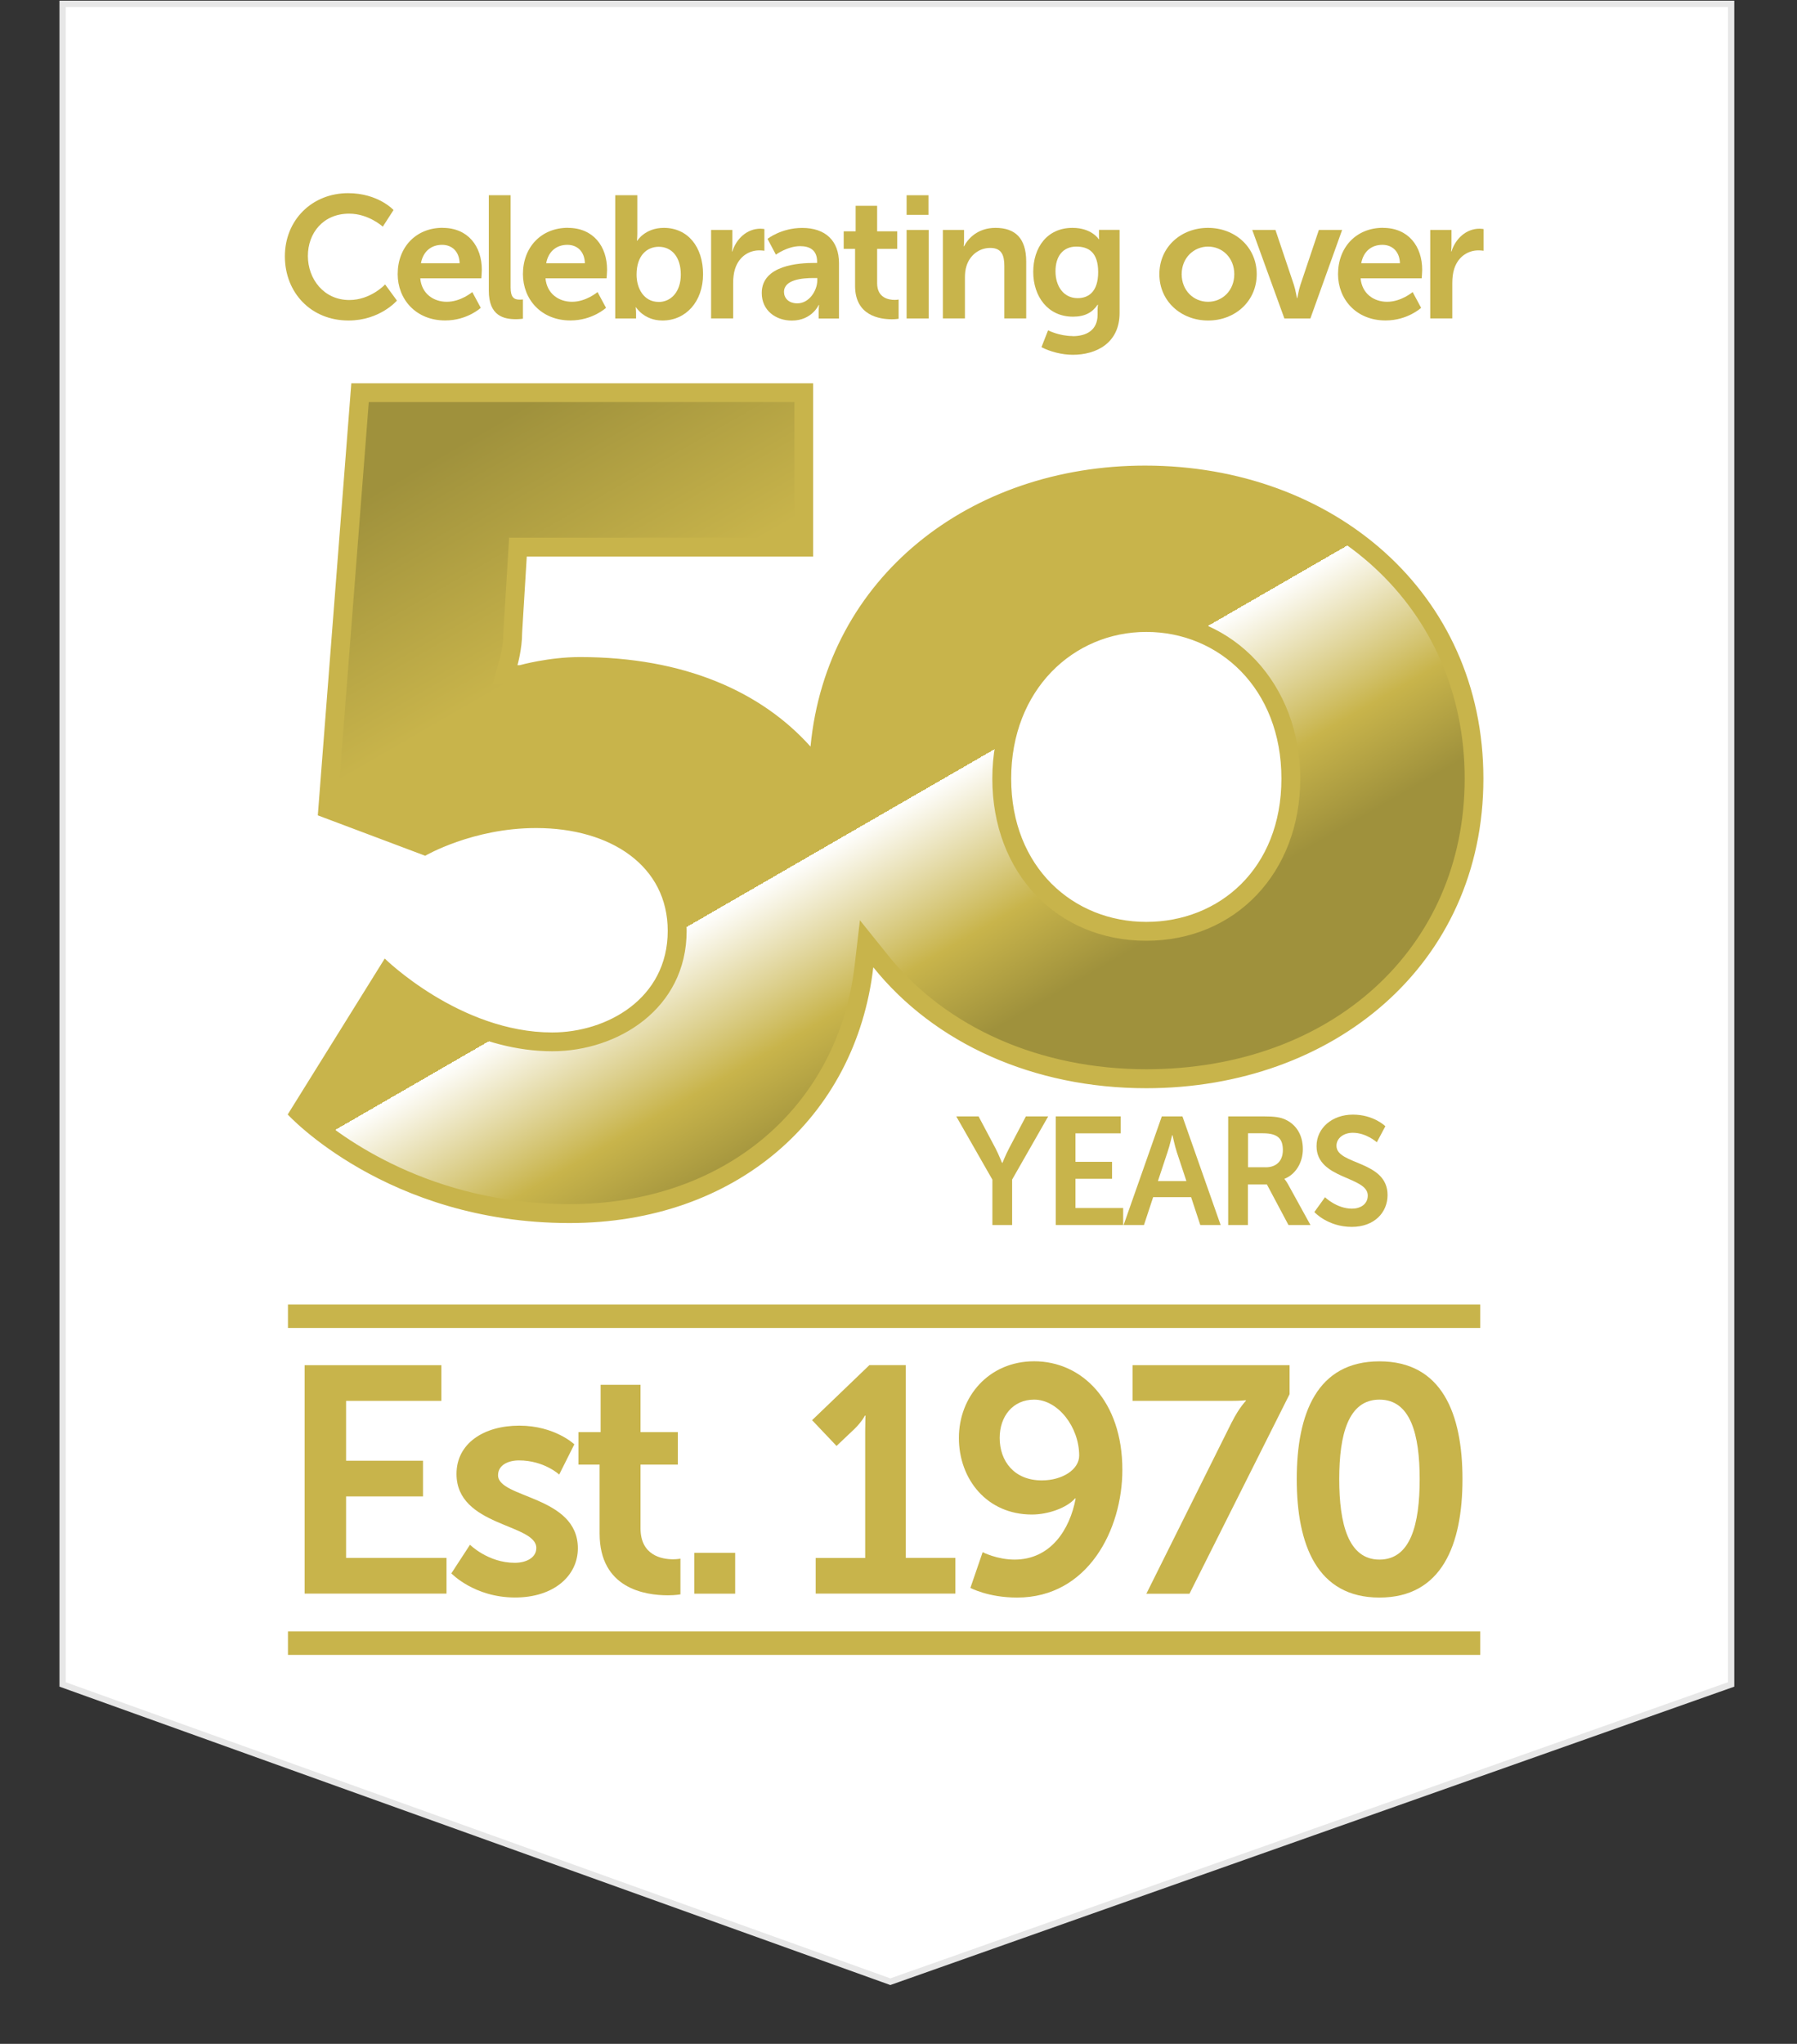 <?xml version="1.0" encoding="UTF-8"?>
<svg id="Layer_1" xmlns="http://www.w3.org/2000/svg" width="285.94" height="325.15" version="1.1" xmlns:xlink="http://www.w3.org/1999/xlink" viewBox="0 0 285.94 325.15">
  <rect x="0" y="0" width="285.94" height="325.15" fill="#333333" stroke="none"/>
  <!-- Generator: Adobe Illustrator 29.3.1, SVG Export Plug-In . SVG Version: 2.1.0 Build 151)  -->
  <defs>
    <style>
      .st0 {
        fill: #c8b44b;
      }

      .st1 {
        fill: #fff;
        stroke: #e7e7e7;
        stroke-miterlimit: 10;
      }

      .st2 {
        fill: url(#linear-gradient);
      }
    </style>
    <linearGradient id="linear-gradient" x1="84.92" y1="46.54" x2="159.23" y2="175.25" gradientUnits="userSpaceOnUse">
      <stop offset=".1" stop-color="#9f913c"/>
      <stop offset=".35" stop-color="#c8b44b"/>
      <stop offset=".67" stop-color="#c8b44b"/>
      <stop offset=".67" stop-color="#fff"/>
      <stop offset=".83" stop-color="#c8b44b"/>
      <stop offset=".93" stop-color="#9f913c"/>
    </linearGradient>
  </defs>
  <polygon class="st1" points="275.46 267.97 141.67 315.26 9.96 267.97 9.96 .61 275.46 .61 275.46 267.97"/>
  <g>
    <path class="st0" d="M55.39,30.73c4.78,0,7.23,2.68,7.23,2.68l-1.71,2.65s-2.24-2.07-5.35-2.07c-4.14,0-6.57,3.09-6.57,6.73s2.51,7.01,6.6,7.01c3.4,0,5.69-2.48,5.69-2.48l1.88,2.57s-2.7,3.17-7.7,3.17c-5.99,0-10.13-4.44-10.13-10.21s4.31-10.05,10.07-10.05Z"/>
    <path class="st0" d="M70.43,36.25c4.06,0,6.24,2.95,6.24,6.68,0,.41-.08,1.35-.08,1.35h-9.72c.22,2.46,2.13,3.73,4.22,3.73,2.26,0,4.06-1.55,4.06-1.55l1.35,2.51s-2.15,2.01-5.66,2.01c-4.66,0-7.56-3.37-7.56-7.37,0-4.33,2.95-7.37,7.15-7.37ZM73.14,41.88c-.06-1.9-1.24-2.93-2.79-2.93-1.79,0-3.04,1.1-3.37,2.93h6.16Z"/>
    <path class="st0" d="M77.77,31.06h3.48v14.68c0,1.55.52,1.93,1.44,1.93.28,0,.52-.03.52-.03v3.06s-.52.08-1.1.08c-1.93,0-4.33-.5-4.33-4.53v-15.21Z"/>
    <path class="st0" d="M90.36,36.25c4.06,0,6.24,2.95,6.24,6.68,0,.41-.08,1.35-.08,1.35h-9.72c.22,2.46,2.13,3.73,4.22,3.73,2.26,0,4.06-1.55,4.06-1.55l1.35,2.51s-2.15,2.01-5.66,2.01c-4.66,0-7.56-3.37-7.56-7.37,0-4.33,2.95-7.37,7.15-7.37ZM93.07,41.88c-.06-1.9-1.24-2.93-2.79-2.93-1.79,0-3.04,1.1-3.37,2.93h6.16Z"/>
    <path class="st0" d="M97.9,31.06h3.51v6.04c0,.69-.06,1.19-.06,1.19h.06s1.24-2.04,4.22-2.04c3.81,0,6.24,3.01,6.24,7.37s-2.73,7.37-6.46,7.37c-2.93,0-4.2-2.1-4.2-2.1h-.06s.06.41.06.97v.8h-3.31v-19.6ZM104.8,48.04c1.93,0,3.53-1.57,3.53-4.36s-1.44-4.42-3.51-4.42c-1.82,0-3.53,1.32-3.53,4.44,0,2.18,1.16,4.33,3.51,4.33Z"/>
    <path class="st0" d="M113.16,36.58h3.37v2.43c0,.52-.06.99-.06.99h.06c.63-2.01,2.32-3.62,4.47-3.62.33,0,.63.06.63.06v3.45s-.36-.06-.83-.06c-1.49,0-3.17.86-3.84,2.95-.22.69-.3,1.46-.3,2.29v5.58h-3.51v-14.08Z"/>
    <path class="st0" d="M129.55,41.83h.47v-.19c0-1.85-1.16-2.48-2.7-2.48-2.01,0-3.86,1.35-3.86,1.35l-1.33-2.51s2.18-1.74,5.52-1.74c3.7,0,5.85,2.04,5.85,5.6v8.81h-3.23v-1.16c0-.55.06-.99.06-.99h-.06s-1.08,2.48-4.28,2.48c-2.51,0-4.78-1.57-4.78-4.39,0-4.47,6.04-4.78,8.34-4.78ZM126.88,48.26c1.85,0,3.17-1.99,3.17-3.7v-.33h-.61c-1.79,0-4.69.25-4.69,2.21,0,.94.69,1.82,2.13,1.82Z"/>
    <path class="st0" d="M136.07,39.59h-1.82v-2.79h1.9v-4.06h3.42v4.06h3.2v2.79h-3.2v5.47c0,2.32,1.82,2.65,2.79,2.65.39,0,.63-.06.63-.06v3.06s-.41.08-1.08.08c-1.96,0-5.85-.58-5.85-5.3v-5.91Z"/>
    <path class="st0" d="M144.26,31.06h3.48v3.12h-3.48v-3.12ZM144.26,36.58h3.51v14.08h-3.51v-14.08Z"/>
    <path class="st0" d="M150.03,36.58h3.37v1.63c0,.52-.06.97-.06.97h.06c.61-1.19,2.15-2.93,5-2.93,3.12,0,4.89,1.63,4.89,5.35v9.05h-3.48v-8.34c0-1.71-.44-2.87-2.24-2.87s-3.26,1.19-3.78,2.87c-.19.58-.25,1.21-.25,1.88v6.46h-3.51v-14.08Z"/>
    <path class="st0" d="M170.68,53.48c2.15,0,3.97-.91,3.97-3.42v-.83c0-.33.06-.75.06-.75h-.06c-.83,1.24-2.04,1.9-3.92,1.9-4.03,0-6.32-3.26-6.32-7.12s2.18-7.01,6.24-7.01c3.06,0,4.17,1.79,4.17,1.79h.08s-.03-.17-.03-.39v-1.08h3.28v13.22c0,4.83-3.75,6.65-7.43,6.65-1.77,0-3.64-.5-5-1.21l1.05-2.68s1.77.91,3.89.91ZM174.74,43.29c0-3.2-1.57-4.06-3.48-4.06-2.13,0-3.31,1.55-3.31,3.92s1.27,4.28,3.53,4.28c1.68,0,3.26-.97,3.26-4.14Z"/>
    <path class="st0" d="M192.21,36.25c4.31,0,7.76,3.06,7.76,7.37s-3.45,7.37-7.73,7.37-7.76-3.04-7.76-7.37,3.45-7.37,7.73-7.37ZM192.23,48.01c2.26,0,4.17-1.77,4.17-4.39s-1.9-4.39-4.17-4.39-4.2,1.79-4.2,4.39,1.9,4.39,4.2,4.39Z"/>
    <path class="st0" d="M199.25,36.58h3.7l2.93,8.72c.28.83.47,2.13.5,2.13h.05s.22-1.3.5-2.13l2.93-8.72h3.7l-5.05,14.08h-4.14l-5.11-14.08Z"/>
    <path class="st0" d="M220.06,36.25c4.06,0,6.24,2.95,6.24,6.68,0,.41-.08,1.35-.08,1.35h-9.72c.22,2.46,2.13,3.73,4.22,3.73,2.26,0,4.06-1.55,4.06-1.55l1.35,2.51s-2.15,2.01-5.66,2.01c-4.66,0-7.56-3.37-7.56-7.37,0-4.33,2.95-7.37,7.15-7.37ZM222.76,41.88c-.06-1.9-1.24-2.93-2.79-2.93-1.79,0-3.04,1.1-3.37,2.93h6.16Z"/>
    <path class="st0" d="M227.59,36.58h3.37v2.43c0,.52-.06.99-.06.99h.06c.63-2.01,2.32-3.62,4.47-3.62.33,0,.63.06.63.06v3.45s-.36-.06-.83-.06c-1.49,0-3.17.86-3.84,2.95-.22.69-.3,1.46-.3,2.29v5.58h-3.51v-14.08Z"/>
  </g>
  <g>
    <path class="st0" d="M157.9,187.65l-5.74-10.05h3.55l2.7,5.09c.56,1.07,1.02,2.34,1.05,2.31h.05s.49-1.24,1.05-2.31l2.68-5.09h3.55l-5.74,10.05v7.23h-3.14v-7.23Z"/>
    <path class="st0" d="M167.99,177.6h10.34v2.7h-7.2v4.53h5.82v2.7h-5.82v4.65h7.59v2.7h-10.73v-17.28Z"/>
    <path class="st0" d="M189.55,190.45h-6.06l-1.46,4.43h-3.24l6.08-17.28h3.28l6.08,17.28h-3.24l-1.46-4.43ZM186.51,180.59s-.39,1.7-.73,2.68l-1.53,4.62h4.53l-1.53-4.62c-.32-.97-.68-2.68-.68-2.68h-.05Z"/>
    <path class="st0" d="M195.44,177.6h5.57c1.87,0,2.73.15,3.48.49,1.73.78,2.82,2.43,2.82,4.72,0,2.07-1.09,3.99-2.92,4.72v.05s.24.24.58.85l3.55,6.45h-3.5l-3.43-6.45h-3.02v6.45h-3.14v-17.28ZM201.4,185.7c1.68,0,2.73-1,2.73-2.73s-.71-2.68-3.16-2.68h-2.38v5.4h2.82Z"/>
    <path class="st0" d="M210.82,190.45s1.87,1.83,4.31,1.83c1.31,0,2.51-.68,2.51-2.09,0-3.09-8.15-2.55-8.15-7.86,0-2.87,2.48-5.01,5.79-5.01s5.16,1.85,5.16,1.85l-1.36,2.55s-1.65-1.51-3.82-1.51c-1.46,0-2.6.85-2.6,2.07,0,3.07,8.13,2.31,8.13,7.84,0,2.75-2.09,5.06-5.69,5.06-3.84,0-5.96-2.36-5.96-2.36l1.7-2.36Z"/>
  </g>
  <g>
    <path class="st2" d="M90.64,193.08c-24.49,0-39.43-12.66-42.93-15.99l13.86-22.27c3.63,3.12,13.94,10.94,26.32,10.94,9.64,0,19.88-6.19,19.88-17.67,0-10.68-9.02-17.85-22.45-17.85-8.81,0-15.67,3.18-17.75,4.27l-15.39-5.79,5.13-66.22h70.62v24.56h-45.48l-.82,13.54c0,2.43-.67,4.8-.68,4.82l-.55,1.91h2.56l.2-.06s4.47-1.23,9.15-1.23c15.21,0,27.52,4.75,35.58,13.74l2.29,2.55.32-3.41c2.43-25.52,23.7-43.35,51.74-43.35,30.33,0,52.34,20.31,52.34,48.3s-21.94,47.75-52.16,47.75c-17.32,0-32.72-6.81-42.25-18.68l-2.24-2.79-.42,3.56c-2.75,23.55-21.58,39.37-46.85,39.37ZM182.4,99.04c-13.33,0-23,10.45-23,24.84s9.67,24.29,23,24.29,23-10.21,23-24.29-9.67-24.84-23-24.84Z"/>
    <path class="st0" d="M126.41,63.98v21.56h-45.4l-.17,2.82-.74,12.13v.09s0,.09,0,.09c0,2.1-.61,4.3-.62,4.32l-1.09,3.82h4.76s.39-.11.39-.11c.04-.01,4.29-1.18,8.75-1.18,14.78,0,26.69,4.58,34.46,13.24l4.57,5.1.65-6.82c1.16-12.23,6.71-22.75,16.05-30.42,9.08-7.46,21.23-11.57,34.2-11.57,29.46,0,50.84,19.68,50.84,46.8s-21.31,46.25-50.66,46.25c-16.86,0-31.84-6.6-41.08-18.11l-4.49-5.59-.83,7.12c-2.65,22.75-20.88,38.04-45.36,38.04-22.2,0-36.41-10.7-41-14.76l12.29-19.75c4.6,3.67,14.4,10.19,25.95,10.19,10.36,0,21.38-6.72,21.38-19.17,0-11.58-9.62-19.35-23.95-19.35-8.39,0-15.11,2.79-17.84,4.13l-13.73-5.17,4.94-63.71h67.73M182.4,149.66c14.2,0,24.5-10.84,24.5-25.79s-10.53-26.34-24.5-26.34-24.5,11.32-24.5,26.34,10.3,25.79,24.5,25.79M129.41,60.98H55.9l-5.33,68.73,17.09,6.43s7.53-4.41,17.64-4.41c11.94,0,20.95,6.06,20.95,16.35,0,10.84-9.74,16.17-18.38,16.17-14.7,0-26.65-11.76-26.65-11.76l-15.44,24.81s15.8,17.27,44.84,17.27c26.45,0,45.55-16.74,48.34-40.69,9.73,12.12,25.51,19.24,43.42,19.24,29.77,0,53.66-19.66,53.66-49.25s-23.89-49.8-53.84-49.8c-27.86,0-50.67,17.77-53.23,44.7-7.83-8.73-20.08-14.24-36.7-14.24-4.96,0-9.56,1.29-9.56,1.29h-.37s.74-2.57.74-5.15l.74-12.13h45.57v-27.56h0ZM182.4,146.66c-11.58,0-21.5-8.64-21.5-22.79s9.92-23.34,21.5-23.34,21.5,9,21.5,23.34-9.92,22.79-21.5,22.79h0Z"/>
  </g>
  <g>
    <path class="st0" d="M48.47,217.18h21.76v5.68h-15.16v9.52h12.24v5.68h-12.24v9.78h15.98v5.68h-22.58v-36.36Z"/>
    <path class="st0" d="M74.79,245.75s2.87,2.87,7.12,2.87c1.84,0,3.43-.82,3.43-2.36,0-3.89-12.7-3.38-12.7-11.78,0-4.86,4.35-7.68,9.99-7.68s8.76,2.97,8.76,2.97l-2.41,4.81s-2.41-2.25-6.4-2.25c-1.69,0-3.33.72-3.33,2.36,0,3.69,12.7,3.23,12.7,11.62,0,4.35-3.79,7.83-9.99,7.83-6.5,0-10.14-3.84-10.14-3.84l2.97-4.56Z"/>
    <path class="st0" d="M95.42,233h-3.38v-5.17h3.53v-7.53h6.35v7.53h5.94v5.17h-5.94v10.14c0,4.3,3.38,4.92,5.17,4.92.72,0,1.18-.1,1.18-.1v5.68s-.77.15-2,.15c-3.64,0-10.86-1.08-10.86-9.83v-10.96Z"/>
    <path class="st0" d="M110.48,247.03h6.5v6.5h-6.5v-6.5Z"/>
    <path class="st0" d="M129.78,247.85h7.89v-20.18c0-1.23.05-2.46.05-2.46h-.1s-.41.87-1.59,2.05l-2.92,2.77-3.89-4.1,9.12-8.76h5.79v30.67h7.89v5.68h-22.23v-5.68Z"/>
    <path class="st0" d="M154.41,252.61l1.95-5.68s2.3,1.18,5.07,1.18c5.74,0,8.81-4.76,9.73-9.73h-.1c-1.28,1.48-4.25,2.56-6.86,2.56-7.17,0-11.62-5.63-11.62-12.19s4.76-12.19,11.98-12.19c7.58,0,14.03,6.3,14.03,17.26,0,9.53-5.48,20.33-16.75,20.33-4.61,0-7.43-1.54-7.43-1.54ZM171.72,231.57c0-4.56-3.38-8.91-7.17-8.91-3.38,0-5.48,2.66-5.48,6.09,0,3.69,2.3,6.76,6.71,6.76,3.28,0,5.94-1.74,5.94-3.94Z"/>
    <path class="st0" d="M196.04,226.19c1.13-2.25,2.2-3.33,2.2-3.33v-.1s-.72.1-2.51.1h-15.52v-5.68h24.99v4.61l-15.93,31.75h-6.86l13.62-27.35Z"/>
    <path class="st0" d="M206.34,235.31c0-10.45,3.23-18.74,13.16-18.74s13.21,8.3,13.21,18.74-3.28,18.84-13.21,18.84-13.16-8.4-13.16-18.84ZM225.9,235.31c0-7.07-1.43-12.65-6.4-12.65s-6.4,5.58-6.4,12.65,1.43,12.8,6.4,12.8,6.4-5.63,6.4-12.8Z"/>
  </g>
  <rect class="st0" x="45.82" y="207.53" width="189.72" height="3.73"/>
  <rect class="st0" x="45.82" y="259.54" width="189.72" height="3.73"/>
</svg>